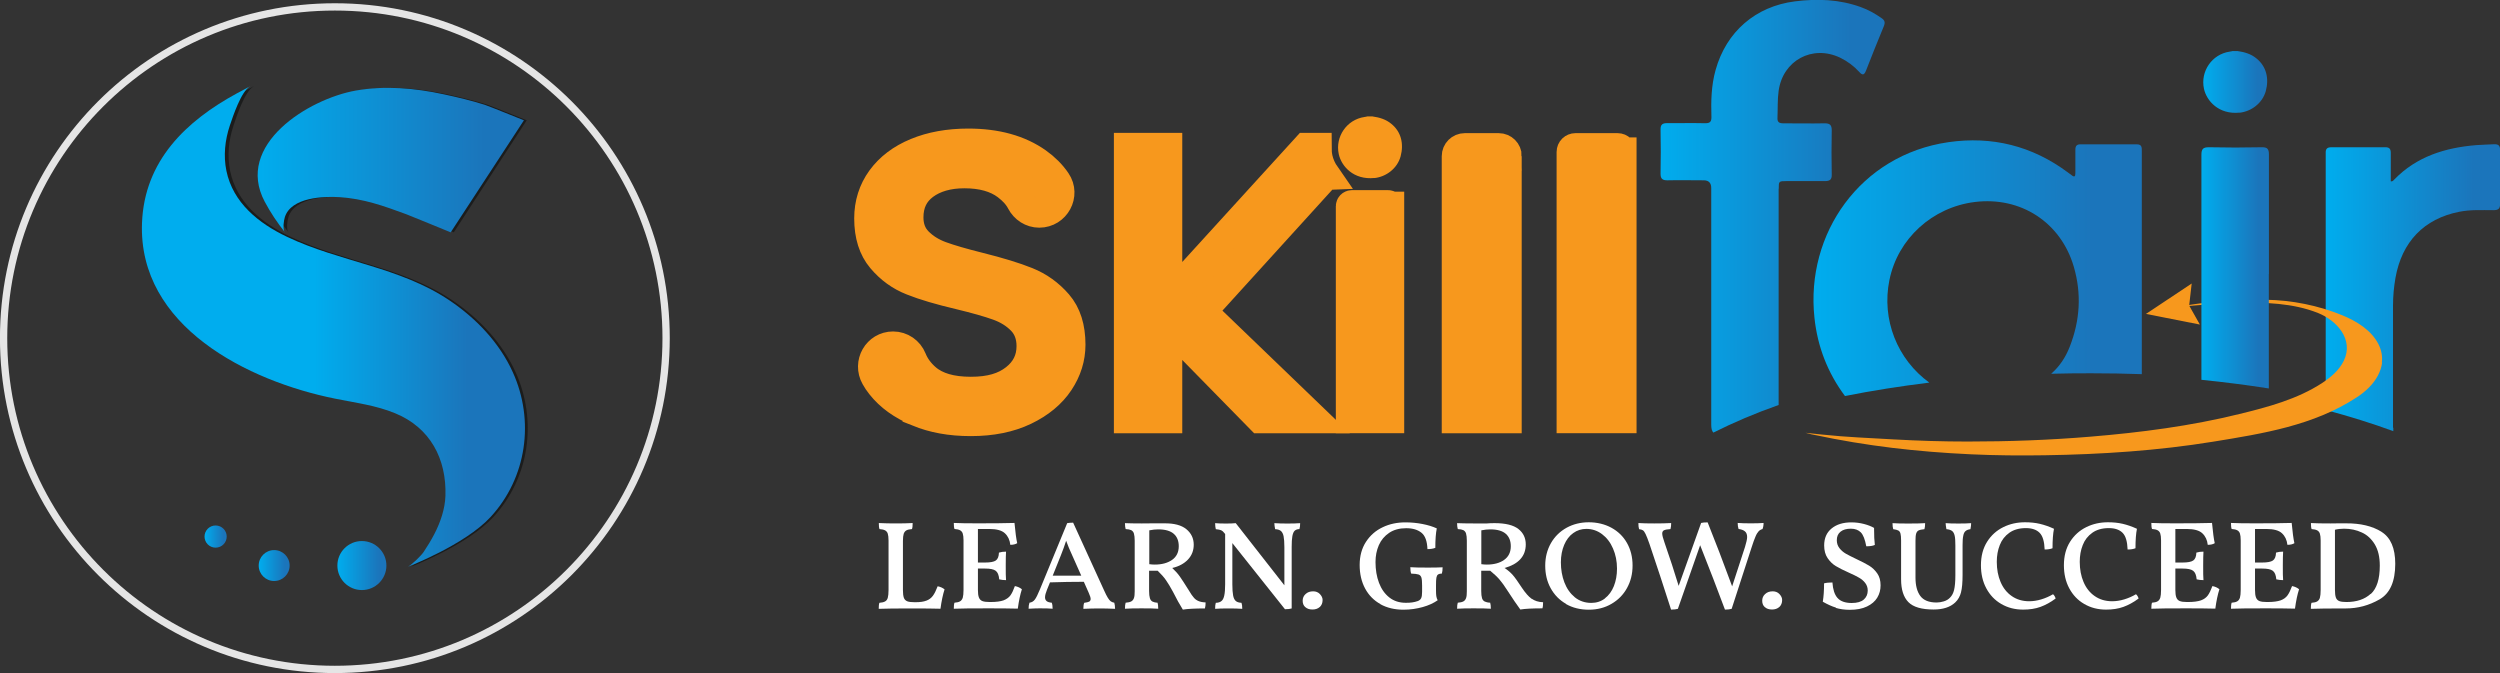 <svg xmlns="http://www.w3.org/2000/svg" xmlns:xlink="http://www.w3.org/1999/xlink" id="Layer_2" data-name="Layer 2" viewBox="0 0 257.05 69.2"><rect x="0" y="0" width="257.05" height="69.2" fill="#333333" stroke="none"/><defs><style>      .cls-1 {        stroke: #f7981d;        stroke-width: 3px;      }      .cls-1, .cls-2 {        fill: #f7981d;      }      .cls-1, .cls-3 {        stroke-miterlimit: 10;      }      .cls-4 {        fill: url(#linear-gradient-2);      }      .cls-5 {        fill: url(#linear-gradient-10);      }      .cls-6 {        fill: #fff;      }      .cls-7 {        fill: url(#linear-gradient-4);      }      .cls-8 {        fill: url(#linear-gradient-3);      }      .cls-9 {        fill: url(#linear-gradient-5);      }      .cls-10 {        fill: url(#linear-gradient-8);      }      .cls-3 {        fill: none;        stroke: #e5e5e5;        stroke-width: .75px;      }      .cls-11 {        fill: #1b1c1c;      }      .cls-12 {        fill: url(#linear-gradient-7);      }      .cls-13 {        fill: url(#linear-gradient-9);      }      .cls-14 {        fill: url(#linear-gradient-6);      }      .cls-15 {        fill: url(#linear-gradient);      }    </style><linearGradient id="linear-gradient" x1="239.1" y1="29.59" x2="257.05" y2="29.59" gradientUnits="userSpaceOnUse"><stop offset="0" stop-color="#00adee"></stop><stop offset=".85" stop-color="#1b75bb"></stop></linearGradient><linearGradient id="linear-gradient-2" x1="226.54" y1="8.44" x2="233.11" y2="8.44" xlink:href="#linear-gradient"></linearGradient><linearGradient id="linear-gradient-3" x1="186.44" y1="27.59" x2="220.21" y2="27.59" xlink:href="#linear-gradient"></linearGradient><linearGradient id="linear-gradient-4" x1="170.73" y1="22.24" x2="193.77" y2="22.24" xlink:href="#linear-gradient"></linearGradient><linearGradient id="linear-gradient-5" x1="226.35" y1="27.54" x2="233.29" y2="27.54" xlink:href="#linear-gradient"></linearGradient><linearGradient id="linear-gradient-6" x1="26.49" y1="16.46" x2="53.87" y2="16.46" xlink:href="#linear-gradient"></linearGradient><linearGradient id="linear-gradient-7" x1="14.59" y1="33.58" x2="53.98" y2="33.58" gradientUnits="userSpaceOnUse"><stop offset=".45" stop-color="#00adee"></stop><stop offset=".85" stop-color="#1b75bb"></stop></linearGradient><linearGradient id="linear-gradient-8" x1="34.69" y1="58.15" x2="39.73" y2="58.15" xlink:href="#linear-gradient"></linearGradient><linearGradient id="linear-gradient-9" x1="26.6" y1="58.15" x2="29.78" y2="58.15" xlink:href="#linear-gradient"></linearGradient><linearGradient id="linear-gradient-10" x1="21.03" y1="55.17" x2="23.31" y2="55.17" xlink:href="#linear-gradient"></linearGradient></defs><g id="Layer_1-2" data-name="Layer 1"><path class="cls-1" d="M94.36,42.34c-1.61-.66-2.87-1.57-3.79-2.73-.22-.27-.41-.56-.57-.85-.8-1.42.2-3.18,1.83-3.18h0c.86,0,1.63.53,1.95,1.33.3.75.79,1.41,1.46,1.99,1.05.9,2.58,1.34,4.58,1.34s3.43-.43,4.54-1.3c1.11-.87,1.66-1.99,1.66-3.35,0-1.07-.33-1.94-.97-2.61-.65-.67-1.46-1.18-2.44-1.53-.97-.35-2.29-.72-3.94-1.12-2.04-.48-3.67-.96-4.89-1.45-1.23-.48-2.27-1.24-3.14-2.27-.87-1.03-1.31-2.41-1.31-4.15,0-1.52.43-2.88,1.28-4.05.86-1.18,2.06-2.09,3.61-2.73,1.55-.64,3.33-.96,5.34-.96,2.89,0,5.26.66,7.11,1.97.8.57,1.45,1.22,1.95,1.96.94,1.38-.08,3.26-1.76,3.26h0c-.8,0-1.51-.46-1.88-1.17-.31-.6-.81-1.15-1.48-1.66-1.09-.82-2.54-1.22-4.34-1.22-1.68,0-3.06.4-4.12,1.18-1.06.79-1.59,1.89-1.59,3.31,0,1.02.32,1.85.95,2.49.63.64,1.42,1.13,2.35,1.47.93.34,2.24.72,3.92,1.14,2.04.51,3.68,1.01,4.92,1.51,1.24.5,2.3,1.26,3.19,2.29.89,1.03,1.33,2.43,1.33,4.19,0,1.36-.4,2.65-1.2,3.85-.8,1.2-1.98,2.18-3.54,2.93-1.57.75-3.41,1.12-5.54,1.12s-3.86-.33-5.47-.98Z"></path><path class="cls-1" d="M142.88,21.21v21.83h-4.03v-21.83c0-.09.07-.16.16-.16h3.71c.09,0,.16.07.16.16Z"></path><path class="cls-1" d="M154.96,16.06v26.99h-5.22v-26.99c0-.48.39-.87.87-.87h3.49c.48,0,.87.39.87.87Z"></path><path class="cls-1" d="M166.77,15.63v27.41h-5.22V15.63c0-.25.2-.44.44-.44h4.33c.25,0,.44.2.44.44Z"></path><path class="cls-1" d="M136.31,18.03c-.39-.56-.65-1.16-.78-1.74-.08-.38-.11-.76-.11-1.13h-1.1l-14.26,15.65v-15.65h-4.03v27.89h4.03v-9.71l9.52,9.71h5.49l-11.47-11.04,12.7-13.98Z"></path><path class="cls-2" d="M141.31,18.31c1.22-.13,2.36-.99,2.7-2.23.35-1.29.06-2.54-.97-3.36-.56-.46-1.22-.65-1.93-.75h-.52c-.1.02-.19.05-.3.06-1.82.27-3.02,2.03-2.64,3.81.27,1.26,1.53,2.68,3.67,2.46Z"></path><g><path class="cls-15" d="M246.05,43.98v-12.58c0-.94.09-1.89.25-2.82.66-3.72,2.93-6.08,6.54-6.8,1.18-.24,2.36-.17,3.54-.17.46,0,.68-.13.68-.63-.01-1.85-.01-3.71,0-5.56,0-.45-.18-.6-.6-.59-.62.04-1.22.04-1.83.09-3.21.26-6.16,1.17-8.46,3.55-.08.08-.14.2-.35.18v-2.92c0-.42-.14-.6-.59-.59-1.83.01-3.67.01-5.5,0-.48,0-.62.18-.6.63.01,1.24,0,2.48,0,3.72v22.33c0,.13,0,.24.03.34,2.45.66,4.76,1.38,6.92,2.17v-.35h0Z"></path><path class="cls-4" d="M230.27,11.59c1.22-.13,2.36-.99,2.7-2.23.35-1.29.06-2.54-.97-3.36-.56-.46-1.22-.65-1.93-.75h-.52c-.1.02-.19.05-.3.06-1.82.27-3.02,2.03-2.64,3.81.27,1.26,1.53,2.68,3.67,2.46Z"></path><path class="cls-8" d="M194.27,28.8c.85-4.25,4.42-7.49,8.77-8.03,4.74-.59,8.86,2.1,10.19,6.66.81,2.78.64,5.52-.42,8.22-.43,1.11-1.06,2.04-1.91,2.78,1.35-.04,2.71-.05,4.09-.05,1.76,0,3.5.03,5.23.09V15.56c0-.37.03-.72-.51-.72h-5.8c-.37,0-.52.16-.52.54.01.81,0,1.61,0,2.42,0,.35-.09.45-.39.21-.12-.1-.25-.18-.38-.28-3.67-2.73-7.8-3.76-12.29-3.11-9.05,1.31-14.69,9.41-13.77,18.03.31,3.01,1.38,5.71,3.14,8.07,2.76-.55,5.67-1.01,8.67-1.38-3.28-2.38-4.93-6.47-4.1-10.55h.01Z"></path><path class="cls-7" d="M182.89,19.41c0-.77,0-.79.79-.79,1.32,0,2.65-.01,3.97,0,.5,0,.71-.16.69-.68-.03-1.52-.03-3.03,0-4.55,0-.56-.21-.71-.73-.71-1.42.03-2.84,0-4.26,0-.42,0-.62-.13-.59-.58.04-.92-.01-1.85.12-2.76.43-3.12,3.46-4.77,6.32-3.41.76.37,1.42.86,1.98,1.48.34.38.51.28.68-.14.6-1.55,1.22-3.08,1.85-4.61.14-.37.07-.58-.24-.79-.67-.47-1.36-.86-2.14-1.14-2.2-.8-4.47-.88-6.77-.59-4.05.51-7.06,3.12-8.16,7.05-.45,1.6-.48,3.22-.43,4.86,0,.46-.14.62-.62.62-1.3-.03-2.61,0-3.9-.01-.5,0-.72.12-.71.66.03,1.52.03,3.03,0,4.55,0,.54.22.67.71.67,1.24-.03,2.49,0,3.73,0q.77,0,.77.8v24.33c0,.39.07.66.22.81,2.03-1.02,4.27-1.98,6.71-2.84v-22.22h.01Z"></path><g><path class="cls-2" d="M244.9,37.29c.08-.63-.03-1.27-.35-1.91-.75-1.45-2.25-2.36-3.71-2.96-2.48-1.02-5.2-1.56-7.87-1.6-4.42-.07-7.17.41-9.56.81,2.67-.28,4.86-.46,6.76-.5,2.71-.05,5.61.03,8.16,1.05,1.95.77,3.71,2.74,2.66,4.91-.47.97-1.32,1.69-2.21,2.28-2.57,1.68-5.59,2.48-8.53,3.2-4.99,1.23-10.13,1.9-15.33,2.33-4.19.35-8.4.5-12.62.5-2.53,0-5.06-.08-7.59-.22-2.67-.16-4.72-.22-7.38-.5-.33-.04-1.14-.13-1.69-.18.64.18.73.18.93.22,5.37,1.14,10.49,1.73,16.05,1.99,2.54.12,5.1.14,7.65.1,5.78-.09,11.6-.47,17.31-1.4,5.1-.83,10.3-1.66,14.7-4.53.47-.3.9-.64,1.3-1.04.73-.73,1.24-1.64,1.35-2.58l-.03.03Z"></path><polygon class="cls-2" points="220.66 32.28 226.19 33.37 225.09 31.42 220.7 32.27 225.09 31.42 225.35 29.15 220.66 32.27 220.64 32.28 220.64 32.28 220.64 32.28 220.66 32.28"></polygon></g><path class="cls-9" d="M233.29,28.18v-12.29c0-.55-.14-.76-.72-.75-1.81.04-3.63.04-5.45,0-.6,0-.77.18-.77.77.01,7.72,0,15.42,0,23.14,2.37.24,4.68.54,6.93.89v-11.77h.01Z"></path></g><g><path class="cls-6" d="M95.25,61.76c.27-.1.5-.27.67-.5.17-.23.33-.56.49-.98.3.06.53.17.71.32-.17.52-.31,1.18-.42,1.99-.75-.02-1.67-.03-2.75-.03-1.73,0-2.93.01-3.6.04,0-.28.02-.49.07-.62.25-.02.45-.06.58-.14.14-.07.23-.2.28-.37.05-.18.08-.44.08-.8v-5.1c0-.31-.03-.55-.08-.7-.05-.16-.15-.27-.28-.34-.13-.07-.32-.11-.57-.13-.05-.13-.07-.34-.07-.62.58.03,1.16.04,1.74.04.62,0,1.2-.01,1.74-.04,0,.28-.02.49-.07.62-.25.02-.44.06-.57.13-.13.07-.22.19-.28.35-.05.16-.08.41-.08.74v5.06c0,.34.03.59.09.77.06.18.18.3.34.37.17.07.42.1.75.1h.11c.47,0,.84-.05,1.11-.16Z"></path><path class="cls-6" d="M105.07,60.59c-.17.52-.31,1.18-.42,1.99-.76-.02-1.75-.03-2.98-.03-1.73,0-2.93.01-3.6.04,0-.28.02-.49.07-.62.25-.02.44-.06.57-.14.13-.07.22-.2.28-.37.05-.18.08-.44.08-.8v-5.1c0-.31-.03-.55-.08-.7-.05-.16-.15-.27-.28-.34-.13-.07-.32-.11-.57-.13-.05-.13-.07-.34-.07-.62.58.03,1.41.04,2.48.04,1.54,0,2.79-.01,3.76-.04.09.96.18,1.65.28,2.08-.17.11-.41.17-.71.17-.05-.49-.24-.89-.55-1.18-.31-.3-.85-.45-1.61-.45h-1.17v3.45h.73c.54,0,.91-.07,1.11-.21.2-.14.31-.41.32-.81.22-.07.46-.1.73-.1-.02.29-.03.77-.03,1.42,0,.72,0,1.22.03,1.51-.25,0-.49-.03-.7-.08-.04-.43-.15-.72-.36-.88s-.57-.23-1.1-.23h-.73v2.2c0,.34.03.59.1.77.07.18.18.3.35.37.17.07.42.1.75.1h.11c.57,0,1.01-.06,1.32-.17.31-.12.55-.29.71-.51.16-.22.31-.54.46-.96.3.06.53.17.71.32Z"></path><path class="cls-6" d="M114.67,62.6c-.62-.03-1.16-.04-1.62-.04-.49,0-1.04.01-1.66.04,0-.28.03-.49.09-.62.24-.03.41-.07.51-.12.1-.06.15-.15.15-.28,0-.12-.06-.32-.19-.61l-.51-1.15c-1.13,0-2.29.02-3.48.06l-.31.76c-.13.32-.2.58-.2.78,0,.17.06.3.17.39.11.09.29.14.52.16.06.15.09.36.09.62-.31-.03-.75-.04-1.32-.04-.25,0-.63.01-1.15.04,0-.24.03-.45.09-.62.23-.03.42-.14.55-.32.14-.18.31-.53.53-1.06l2.8-6.8c.18-.03.38-.05.61-.05l3.17,6.94c.16.35.29.62.4.79s.2.29.3.36c.1.07.22.12.36.14.05.17.08.38.08.62ZM111.18,59.2l-.94-2.11c-.23-.49-.44-.99-.62-1.49-.15.47-.33.97-.53,1.47l-.85,2.12h2.94Z"></path><path class="cls-6" d="M122.75,61.45c.13.16.29.27.48.35.18.08.43.13.73.14,0,.24-.02.45-.07.62-1.02,0-1.78.04-2.27.12-.31-.49-.65-1.1-1.02-1.84-.26-.48-.5-.88-.71-1.18-.21-.31-.5-.63-.86-.98h-.46s-.42,0-.42,0v2.09c0,.32.03.56.08.73s.14.28.26.35c.12.06.29.11.53.12.04.13.07.34.07.62-.38-.03-.95-.04-1.73-.04-.69,0-1.25.01-1.69.04,0-.28.02-.48.07-.62.25-.02.44-.06.57-.13.13-.07.22-.18.28-.34s.08-.39.08-.7v-5.22c0-.31-.03-.55-.08-.72s-.15-.28-.28-.35c-.13-.06-.32-.1-.57-.11-.05-.16-.07-.36-.07-.61.41.02.99.03,1.73.03.47,0,.83,0,1.08-.01h1.25c1-.01,1.75.19,2.25.6s.76.94.76,1.6c0,.6-.2,1.1-.59,1.52-.4.42-.93.71-1.62.87.31.29.58.59.79.89.21.3.52.78.94,1.45.19.32.35.56.49.71ZM118.73,58.05c.73,0,1.32-.16,1.78-.48.46-.32.69-.79.69-1.41,0-.54-.17-.97-.51-1.27s-.87-.46-1.59-.46c-.29,0-.6.03-.93.1v3.48c.22.03.4.04.57.04Z"></path><path class="cls-6" d="M133.68,53.78c0,.25-.02.46-.07.62-.22,0-.38.07-.49.17s-.19.29-.24.56c-.05.26-.07.64-.07,1.12v6.31c-.15.05-.38.08-.69.08l-5.41-6.8v4.24c0,.5.03.88.08,1.15.05.27.15.46.28.57.13.11.33.17.58.18.05.14.08.34.08.62-.4-.03-.87-.04-1.39-.04-.61,0-1.08.01-1.4.04,0-.28.02-.48.07-.62.25,0,.45-.07.58-.18.14-.11.23-.3.29-.57.06-.27.09-.65.09-1.15v-5.17l-.08-.1c-.11-.15-.22-.24-.33-.29-.11-.05-.29-.08-.55-.11-.04-.16-.07-.37-.07-.62.29.03.66.04,1.12.04.4,0,.74-.01,1-.04l5,6.39v-3.92c0-.49-.03-.86-.08-1.12-.05-.25-.15-.44-.28-.55-.14-.11-.33-.17-.59-.18-.05-.24-.08-.45-.08-.62.4.03.84.04,1.35.04s.94-.01,1.31-.04Z"></path><path class="cls-6" d="M134.21,62.43c-.18-.16-.27-.38-.27-.66s.1-.51.3-.69c.2-.19.46-.28.78-.28.28,0,.51.09.69.28.18.19.28.39.28.61,0,.31-.1.55-.29.72-.19.17-.44.26-.75.26s-.56-.08-.74-.25Z"></path><path class="cls-6" d="M141.93,62.11c-.67-.37-1.2-.91-1.57-1.6s-.56-1.5-.56-2.42.22-1.72.65-2.38c.43-.66,1-1.16,1.72-1.5.71-.34,1.49-.5,2.34-.5.61,0,1.2.06,1.76.17s1.05.26,1.46.45c-.1.49-.15,1.16-.15,2-.23.09-.5.13-.81.13-.03-.81-.23-1.37-.61-1.68-.38-.31-.9-.47-1.58-.47s-1.28.16-1.75.48-.83.74-1.06,1.27c-.23.53-.34,1.1-.34,1.73,0,.79.12,1.51.36,2.14.24.63.59,1.13,1.06,1.5.47.37,1.03.55,1.7.55.25,0,.47-.01.66-.04s.38-.07.57-.14c.16-.06.28-.16.34-.29.07-.13.1-.36.1-.67v-.62c0-.39-.02-.66-.07-.83-.05-.16-.15-.27-.3-.32-.15-.05-.4-.08-.75-.09-.06-.15-.09-.37-.09-.66.38.03.94.04,1.69.04.66,0,1.2,0,1.63-.03,0,.28-.03.49-.08.65-.19,0-.32.04-.4.1-.08.06-.13.16-.16.32-.03.16-.04.42-.04.8v.53c0,.22.01.41.03.56.02.15.07.29.14.43-.41.29-.93.53-1.54.7s-1.27.27-1.98.27c-.9,0-1.69-.19-2.36-.56Z"></path><path class="cls-6" d="M157.49,61.56c.31.22.7.35,1.17.36,0,.28-.02.5-.07.63-1.03,0-1.79.04-2.27.12-.35-.47-.8-1.14-1.36-2-.28-.44-.54-.8-.78-1.08-.24-.28-.56-.58-.96-.91h-.49s-.43,0-.43,0v2.09c0,.32.03.56.08.73s.15.28.28.35c.13.06.32.11.56.12.04.13.07.34.07.62-.39-.03-.98-.04-1.78-.04-.69,0-1.25.01-1.69.04,0-.28.02-.48.07-.62.25-.02.44-.06.57-.13.13-.07.22-.18.28-.34s.08-.39.08-.7v-5.22c0-.31-.03-.55-.08-.72s-.15-.28-.28-.35c-.13-.06-.32-.1-.57-.11-.05-.16-.07-.36-.07-.61.41.02.96.03,1.64.03h1.43c.22-.02.48-.03.78-.03,1.12,0,1.94.2,2.45.6.51.4.76.93.76,1.59,0,.61-.19,1.12-.57,1.53-.38.41-.92.7-1.61.89.35.23.63.48.85.73s.53.69.93,1.3c.36.54.69.91,1,1.14ZM154.65,57.57c.46-.32.69-.79.69-1.41,0-.54-.17-.97-.51-1.27s-.87-.46-1.59-.46c-.29,0-.6.03-.93.1v3.48c.22.03.4.04.57.04.73,0,1.32-.16,1.78-.48Z"></path><path class="cls-6" d="M161.02,62.09c-.68-.39-1.2-.92-1.58-1.61s-.56-1.46-.56-2.32.2-1.64.59-2.32c.39-.68.93-1.2,1.61-1.58.68-.37,1.44-.56,2.28-.56s1.64.19,2.32.56c.68.37,1.22.89,1.6,1.56s.58,1.44.58,2.32-.19,1.63-.57,2.32c-.38.69-.91,1.23-1.6,1.63-.68.4-1.46.6-2.33.6s-1.66-.19-2.34-.58ZM165.02,61.52c.4-.31.71-.73.92-1.26.21-.53.32-1.13.32-1.8,0-.75-.14-1.44-.41-2.06-.27-.63-.65-1.12-1.13-1.48s-1.02-.54-1.61-.54c-.5,0-.95.14-1.35.43-.4.28-.71.69-.93,1.21-.22.52-.34,1.12-.34,1.8,0,.74.12,1.43.36,2.06s.6,1.14,1.07,1.53c.47.38,1.04.58,1.69.58.54,0,1.01-.15,1.41-.46Z"></path><path class="cls-6" d="M181.33,53.78c0,.24-.04.45-.11.62-.16.04-.3.12-.4.23s-.22.29-.32.54c-.11.25-.24.61-.4,1.11l-2.05,6.32c-.17.05-.4.08-.69.08-.74-1.99-1.59-4.2-2.55-6.62l-2.29,6.54c-.17.05-.4.08-.7.08-.73-2.28-1.47-4.53-2.22-6.75-.17-.48-.3-.82-.4-1.02s-.18-.32-.27-.38c-.09-.06-.22-.1-.4-.12-.05-.16-.07-.37-.07-.63.43.03.97.04,1.63.04s1.23-.01,1.74-.04c0,.23-.02.44-.07.62-.31.02-.53.06-.66.12-.13.06-.19.18-.19.34,0,.18.08.48.23.91.54,1.54,1.02,3.03,1.46,4.47l2.31-6.47c.14-.04.36-.06.67-.06.77,1.91,1.61,4.11,2.52,6.58l1.32-4.05c.14-.46.22-.8.22-1.02,0-.26-.07-.45-.22-.58s-.36-.21-.66-.25c-.06-.17-.09-.38-.09-.62.38.03.83.04,1.35.04s.96-.01,1.32-.04Z"></path><path class="cls-6" d="M181.46,62.43c-.18-.16-.27-.38-.27-.66s.1-.51.3-.69c.2-.19.46-.28.78-.28.28,0,.51.09.69.28.18.19.28.39.28.61,0,.31-.1.55-.29.72-.19.17-.44.26-.75.26s-.56-.08-.74-.25Z"></path><path class="cls-6" d="M188.79,62.48c-.44-.13-.89-.34-1.37-.61.09-.55.13-1.18.13-1.89.22-.06.51-.09.86-.09.05.72.22,1.25.52,1.59.3.34.79.52,1.46.52.57,0,.98-.12,1.25-.36.27-.24.4-.55.4-.92,0-.3-.09-.56-.26-.78-.17-.22-.38-.4-.63-.54-.25-.15-.6-.32-1.05-.52-.55-.24-.99-.47-1.33-.67s-.62-.48-.86-.83c-.23-.34-.35-.78-.35-1.29,0-.75.25-1.33.76-1.75.51-.42,1.19-.63,2.04-.63.45,0,.89.06,1.31.17s.76.25,1.02.4c0,.8.03,1.38.08,1.75-.21.1-.5.14-.88.14-.13-.7-.31-1.17-.56-1.43-.25-.25-.59-.38-1.02-.38-.46,0-.81.1-1.07.31s-.38.5-.38.88c0,.31.09.58.27.81.18.23.4.42.66.57.26.15.62.33,1.08.55.54.25.97.48,1.31.68.33.2.61.47.84.8.23.33.34.74.34,1.22s-.11.89-.34,1.27c-.23.38-.58.68-1.06.91s-1.07.34-1.77.34c-.53,0-1.01-.07-1.45-.2Z"></path><path class="cls-6" d="M201.64,60.88c-.11.43-.31.79-.61,1.07-.51.48-1.25.72-2.22.72-1.22,0-2.09-.25-2.59-.76-.5-.51-.75-1.29-.75-2.35v-3.97c0-.33-.02-.57-.06-.72-.04-.15-.11-.26-.22-.32-.11-.06-.28-.11-.53-.14-.05-.16-.07-.37-.07-.62.37.03.9.04,1.6.04.76,0,1.35-.01,1.75-.04,0,.25-.02.46-.07.62-.28.03-.48.07-.6.13-.12.06-.2.17-.25.32-.05.16-.07.4-.07.74v3.78c0,.81.16,1.44.49,1.89.33.45.89.68,1.68.68.24,0,.49-.04.75-.12.26-.08.47-.21.63-.38.2-.2.34-.46.42-.8.08-.33.13-.83.13-1.51v-3.06c0-.44-.02-.77-.07-.99-.05-.22-.13-.38-.26-.49-.13-.1-.33-.17-.59-.19-.05-.28-.08-.48-.08-.62.32.03.76.04,1.31.04s.96-.01,1.31-.04c0,.17-.02.38-.07.62-.22.03-.38.09-.5.19-.12.1-.2.26-.24.49-.05.22-.07.55-.07.97v3.03c0,.78-.05,1.38-.16,1.81Z"></path><path class="cls-6" d="M205.77,62.1c-.66-.38-1.17-.92-1.54-1.61-.37-.69-.55-1.48-.55-2.37,0-.94.21-1.74.63-2.41.42-.67.98-1.17,1.67-1.51s1.43-.5,2.23-.5c.54,0,1.05.05,1.52.16.47.11.96.28,1.46.51-.1.49-.15,1.16-.15,2-.22.09-.49.13-.81.13-.03-.83-.2-1.4-.52-1.72s-.79-.48-1.41-.48c-.68,0-1.25.16-1.7.48-.45.32-.78.74-.98,1.26-.21.52-.31,1.1-.31,1.73,0,.77.13,1.46.39,2.07.26.61.64,1.1,1.15,1.45.5.35,1.1.53,1.78.53.4,0,.82-.06,1.25-.19.43-.13.84-.31,1.21-.53.06.04.12.11.17.2.05.09.08.17.1.24-.52.39-1.04.67-1.56.86-.52.19-1.12.28-1.78.28-.84,0-1.58-.19-2.25-.58Z"></path><path class="cls-6" d="M214.3,62.1c-.66-.38-1.17-.92-1.54-1.61s-.55-1.48-.55-2.37c0-.94.21-1.74.63-2.41.42-.67.98-1.17,1.67-1.51s1.43-.5,2.23-.5c.54,0,1.05.05,1.52.16.47.11.96.28,1.46.51-.1.49-.15,1.16-.15,2-.22.09-.49.13-.81.13-.03-.83-.2-1.4-.52-1.72s-.79-.48-1.41-.48c-.68,0-1.25.16-1.7.48-.45.32-.78.74-.98,1.26-.21.52-.31,1.1-.31,1.73,0,.77.13,1.46.39,2.07.26.61.64,1.1,1.15,1.45.5.35,1.1.53,1.78.53.4,0,.82-.06,1.25-.19.43-.13.84-.31,1.21-.53.06.04.12.11.17.2.05.09.08.17.1.24-.52.39-1.04.67-1.56.86-.52.19-1.12.28-1.78.28-.84,0-1.58-.19-2.25-.58Z"></path><path class="cls-6" d="M228.2,60.59c-.17.52-.31,1.18-.42,1.99-.76-.02-1.75-.03-2.98-.03-1.73,0-2.94.01-3.6.04,0-.28.02-.49.07-.62.25-.02.44-.06.57-.14.13-.07.22-.2.28-.37.05-.18.08-.44.08-.8v-5.1c0-.31-.03-.55-.08-.7-.05-.16-.15-.27-.28-.34-.13-.07-.32-.11-.57-.13-.05-.13-.07-.34-.07-.62.58.03,1.41.04,2.48.04,1.54,0,2.79-.01,3.76-.04.09.96.18,1.65.28,2.08-.17.11-.41.17-.72.17-.05-.49-.24-.89-.55-1.18-.31-.3-.85-.45-1.61-.45h-1.17v3.45h.73c.54,0,.91-.07,1.11-.21s.31-.41.32-.81c.22-.07.46-.1.73-.1-.02.29-.03.77-.03,1.42,0,.72,0,1.22.03,1.51-.25,0-.49-.03-.7-.08-.04-.43-.15-.72-.36-.88s-.57-.23-1.1-.23h-.73v2.2c0,.34.03.59.1.77.07.18.18.3.35.37.17.07.42.1.75.1h.11c.57,0,1.01-.06,1.32-.17s.55-.29.71-.51.31-.54.47-.96c.3.06.53.17.71.32Z"></path><path class="cls-6" d="M236.39,60.59c-.17.52-.31,1.18-.42,1.99-.76-.02-1.75-.03-2.98-.03-1.73,0-2.94.01-3.6.04,0-.28.02-.49.07-.62.25-.02.44-.06.57-.14.13-.07.22-.2.28-.37.05-.18.08-.44.08-.8v-5.1c0-.31-.03-.55-.08-.7-.05-.16-.15-.27-.28-.34-.13-.07-.32-.11-.57-.13-.05-.13-.07-.34-.07-.62.58.03,1.41.04,2.48.04,1.54,0,2.79-.01,3.76-.04.09.96.18,1.65.28,2.08-.17.11-.41.17-.72.17-.05-.49-.24-.89-.55-1.18-.31-.3-.85-.45-1.61-.45h-1.17v3.45h.73c.54,0,.91-.07,1.11-.21s.31-.41.32-.81c.22-.07.46-.1.73-.1-.02.29-.03.77-.03,1.42,0,.72,0,1.22.03,1.51-.25,0-.49-.03-.7-.08-.04-.43-.15-.72-.36-.88s-.57-.23-1.1-.23h-.73v2.2c0,.34.03.59.1.77.07.18.18.3.35.37.17.07.42.1.75.1h.11c.57,0,1.01-.06,1.32-.17s.55-.29.71-.51.31-.54.47-.96c.3.06.53.17.71.32Z"></path><path class="cls-6" d="M244.86,54.68c.95.59,1.42,1.69,1.42,3.29,0,1.82-.54,3.04-1.62,3.66-1.08.62-2.23.93-3.46.93-1.73,0-2.94.01-3.6.04,0-.28.02-.49.07-.62.25-.02.45-.06.58-.14s.23-.2.28-.37c.05-.18.08-.44.08-.8v-5.1c0-.31-.03-.55-.08-.7-.05-.16-.15-.27-.28-.34-.13-.07-.32-.11-.57-.13-.05-.13-.07-.34-.07-.62.45.03,1.13.04,2.04.04.33,0,.58,0,.76-.01h.81c1.48-.01,2.7.28,3.65.87ZM243.77,61.07c.61-.56.92-1.53.92-2.91,0-.89-.17-1.61-.51-2.18-.34-.56-.78-.98-1.34-1.23-.55-.26-1.16-.39-1.83-.39-.15,0-.32.01-.5.03s-.32.05-.43.08v6.19c0,.34.03.59.09.77.06.18.18.3.34.37.17.07.42.1.75.1,1.05,0,1.88-.28,2.49-.84Z"></path></g><g><circle class="cls-3" cx="34.43" cy="34.77" r="34.06"></circle><g><g><path class="cls-11" d="M29.66,23.89c-.25-.32-.11-1.23,0-1.57.64-2.04,3.98-2.15,5.59-2.05,2.48.16,4.54.9,6.86,1.76.38.14,4.55,1.86,4.55,1.86l7.5-11.52s-3.68-1.49-4.03-1.6c-1.36-.43-2.78-.77-4.17-1.07-2.96-.64-6.03-.92-9.03-.39-4.86.86-12.45,5.58-9.34,11.43.59,1.11,1.3,2.17,2.07,3.15Z"></path><path class="cls-11" d="M26.08,8.88c-.91.5-1.76,3.09-2.07,4.03-.5,1.5-.66,3.11-.35,4.66.67,3.28,3.29,5.38,6.19,6.77,5.43,2.6,11.59,3.1,16.68,6.55,2.75,1.86,5.12,4.36,6.49,7.39,2.24,4.97,1.44,10.84-2.3,14.89-2.65,2.87-8.45,5.1-8.46,5.1.4-.22,1.35-1.14,1.61-1.52.4-.6.78-1.22,1.11-1.86.62-1.21,1.08-2.54,1.12-3.91.12-3.81-1.56-7-5.14-8.48-1.96-.82-4.1-1.09-6.17-1.51-8.94-1.8-20.22-7.43-19.81-18.07.25-6.4,4.51-10.48,9.77-13.34.29-.16.71-.37,1.31-.7Z"></path></g><path class="cls-14" d="M29.29,23.89c-.25-.32-.11-1.23,0-1.57.65-2.04,3.99-2.15,5.61-2.05,2.49.16,4.55.9,6.88,1.76.38.14,4.56,1.86,4.56,1.86l7.53-11.52s-3.69-1.49-4.04-1.6c-1.36-.43-2.78-.77-4.18-1.07-2.97-.64-6.05-.92-9.06-.39-4.87.86-12.49,5.58-9.37,11.43.59,1.11,1.3,2.17,2.08,3.15Z"></path><path class="cls-12" d="M25.71,8.88c-.91.5-1.76,3.09-2.08,4.03-.5,1.5-.67,3.11-.35,4.66.68,3.28,3.3,5.38,6.21,6.77,5.45,2.6,11.62,3.1,16.73,6.55,2.76,1.86,5.14,4.36,6.51,7.39,2.25,4.97,1.44,10.84-2.3,14.89-2.66,2.87-8.48,5.1-8.48,5.1.41-.22,1.36-1.14,1.61-1.52.4-.6.78-1.22,1.11-1.86.62-1.21,1.08-2.54,1.13-3.91.12-3.81-1.57-7-5.15-8.48-1.97-.82-4.11-1.09-6.19-1.51-8.96-1.8-20.27-7.43-19.86-18.07.25-6.4,4.52-10.48,9.79-13.34.29-.16.72-.37,1.31-.7Z"></path><circle class="cls-10" cx="37.21" cy="58.15" r="2.52"></circle><circle class="cls-13" cx="28.19" cy="58.15" r="1.59"></circle><circle class="cls-5" cx="22.17" cy="55.17" r="1.14"></circle></g></g></g></svg>